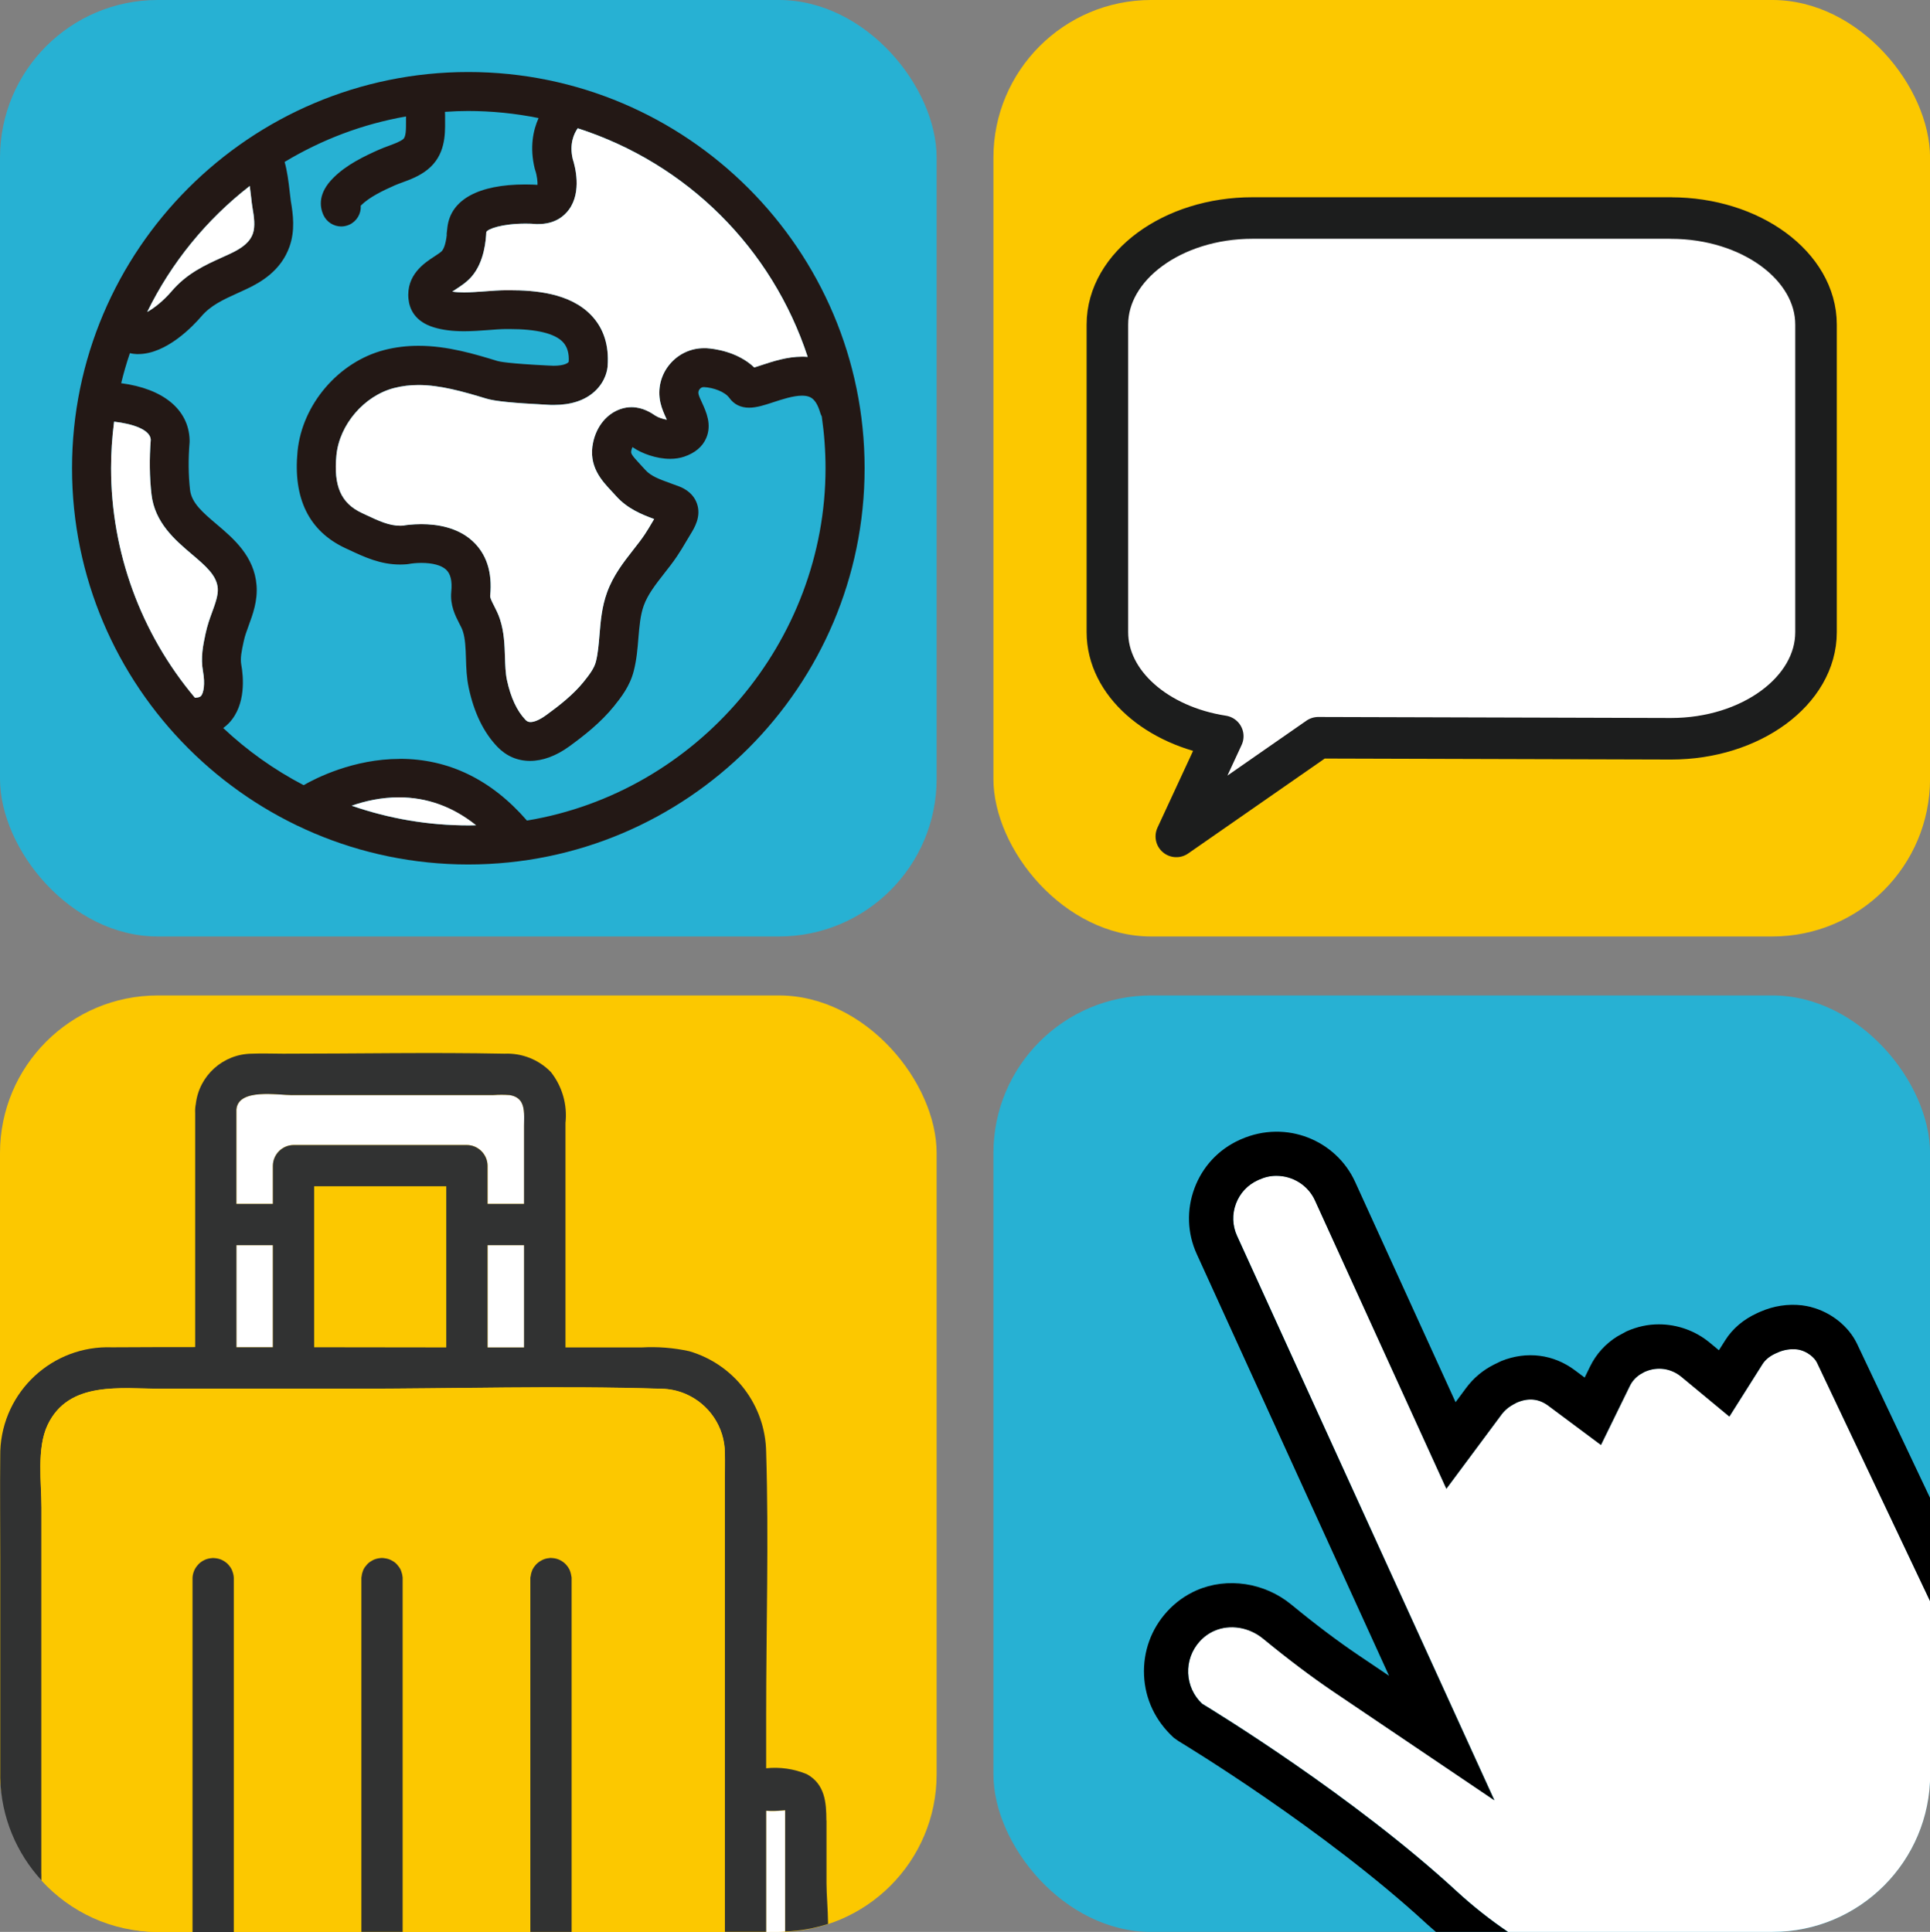 <?xml version="1.0" encoding="UTF-8"?><svg id="_レイヤー_2" xmlns="http://www.w3.org/2000/svg" viewBox="0 0 343.25 343.64"><rect x="0" y="0" width="343.25" height="343.64" fill="#808080" stroke="none"/><defs><style>.cls-1,.cls-2{fill:none;}.cls-1,.cls-3,.cls-4,.cls-5,.cls-6,.cls-7,.cls-8{stroke-width:0px;}.cls-2{stroke:#1c1d1d;stroke-linejoin:round;stroke-width:7.39px;}.cls-4{fill:#27b1d3;}.cls-5{fill:#313232;}.cls-6{fill:#231815;}.cls-7{fill:#fff;}.cls-8{fill:#fcc800;}</style></defs><g id="_レイヤー_1-2"><rect class="cls-4" y="0" width="166.58" height="166.58" rx="28.05" ry="28.05"/><rect class="cls-8" x="176.68" y="0" width="166.58" height="166.58" rx="28.05" ry="28.05"/><rect class="cls-8" x="0" y="177.07" width="166.58" height="166.58" rx="28.05" ry="28.05"/><rect class="cls-4" x="176.68" y="177.07" width="166.58" height="166.58" rx="28.05" ry="28.05"/><path class="cls-6" d="m83.29,153.77c-38.86,0-70.48-31.62-70.48-70.48S44.43,12.81,83.29,12.81s70.48,31.62,70.48,70.48-31.62,70.48-70.48,70.48Zm-20.76-10.45c6.68,2.32,13.65,3.5,20.76,3.5.45,0,.9,0,1.35-.02-4.11-3.3-8.72-4.97-13.72-4.97-3.18,0-6.07.67-8.4,1.49Zm8.59-8.34c8.67,0,16.27,3.69,22.6,10.98,30.32-5.03,53.1-31.85,53.1-62.68,0-3.06-.23-6.16-.67-9.21-.12-.21-.21-.43-.27-.64-.43-1.47-1-2.37-1.74-2.75-.38-.2-.88-.3-1.49-.3-1.59,0-3.57.66-5.16,1.18-1.43.47-2.9.96-4.26.96-1.49,0-2.68-.58-3.51-1.73-.83-1.15-2.89-1.84-4.48-1.93,0,0-.02,0-.03,0-.26,0-.51.04-.76.34-.22.25-.29.57-.22.89.08.37.36.98.61,1.51.76,1.66,1.79,3.92.76,6.32-.66,1.54-1.99,2.66-3.94,3.32-.75.25-1.58.38-2.48.38-2.49,0-5.07-.99-6.52-1.98-.06-.04-.12-.08-.17-.11-.07.14-.15.34-.2.57-.11.5-.14.67,1.56,2.49.31.33.62.66.93,1.01.98,1.1,2.51,1.65,4.43,2.35.54.2,1.09.39,1.63.6,2,.79,2.81,2.11,3.13,3.08.76,2.27-.46,4.25-1.18,5.43l-.72,1.2c-.55.94-1.09,1.84-1.68,2.71-.72,1.07-1.52,2.09-2.29,3.07-1.5,1.92-2.9,3.71-3.61,5.68-.61,1.7-.77,3.66-.95,5.74-.15,1.9-.31,3.85-.82,5.86-.69,2.76-2.32,4.79-3.51,6.28-2.35,2.92-5.34,5.26-7.97,7.17-2.32,1.69-4.73,2.58-6.97,2.58s-4.23-.87-5.8-2.5c-2.45-2.55-4.16-6.07-5.1-10.48-.39-1.82-.45-3.58-.5-5.28-.06-1.78-.11-3.45-.56-4.83-.14-.43-.38-.89-.63-1.37-.7-1.37-1.65-3.23-1.42-5.63.19-1.91-.12-3.2-.94-3.95-.84-.76-2.39-1.18-4.38-1.18-.93,0-1.76.1-2.22.19l-.39.05c-.39.03-.78.05-1.16.05-3.53,0-6.36-1.33-9.09-2.61l-.65-.3c-6.47-3.02-9.33-8.82-8.51-17.24.82-8.35,7.32-15.93,15.47-18.02,1.91-.49,3.95-.74,6.05-.74,5.17,0,10.1,1.5,14.05,2.71.33.1,1.93.45,8.98.8,0,0,.8.04,1,.04,1.96,0,2.61-.53,2.68-.71.09-1.46-.24-2.65-1.02-3.49-1.46-1.55-4.67-2.33-9.56-2.33h-.56c-.99.01-2.06.09-3.19.18-1.37.1-2.81.21-4.26.21-2.08,0-3.83-.22-5.36-.68-3.45-1.04-4.37-3.32-4.55-5.05-.43-4.3,2.85-6.43,4.62-7.58.48-.31,1.13-.74,1.34-.98.16-.18.65-.9.86-2.94h-.04s.15-1.31.15-1.31c.61-4.88,5.53-7.57,13.85-7.57.95,0,1.72.04,2.17.07.02-.52-.07-1.59-.41-2.61l-.09-.3c-.92-3.78-.28-6.8.69-8.97-4.15-.84-8.36-1.26-12.53-1.26-1.31,0-2.66.05-4.12.15.02.46.03.91.02,1.34v.32c.02,2.41.04,6.08-3.11,8.61-1.44,1.16-3.09,1.77-4.42,2.26-.54.2-.99.36-1.42.55-2.12.94-4.5,2.07-6,3.56-.02.02-.03.03-.05.05.09,1.4-.69,2.77-2.02,3.38-.46.21-.95.32-1.45.32-1.35,0-2.59-.79-3.16-2.02-.7-1.53-.97-3.93,1.78-6.65,2.33-2.32,5.39-3.78,8.07-4.98.59-.26,1.21-.49,1.83-.72.99-.37,1.92-.71,2.49-1.16.49-.39.52-1.61.51-3.16,0,0,0-.73,0-.88-7.64,1.34-14.89,4.06-21.59,8.09.45,1.57.7,3.48.92,5.45.08.68.13,1.16.18,1.49.42,2.43.78,5.26-.23,8.12-1.5,4.28-5.11,6.37-7.69,7.57l-1.39.64c-2.75,1.25-4.92,2.23-6.64,4.25-1.34,1.56-6.1,6.66-11.19,6.66h-.28c-.41-.02-.81-.07-1.2-.16-.59,1.73-1.11,3.52-1.55,5.34,7.48.98,12,4.68,12.17,10.07v.41c-.25,2.98-.22,5.85.08,8.5.27,2.32,2.24,4,4.74,6.12,2.99,2.53,6.7,5.69,7.09,10.89.21,2.72-.68,5.15-1.4,7.11-.35.97-.69,1.88-.86,2.71l-.06.26c-.34,1.59-.61,2.84-.4,4,.37,2.03.9,7.11-2.17,10.36-.31.33-.66.63-1.04.91,4.27,4.02,9.07,7.43,14.3,10.16,2.15-1.24,8.87-4.67,17.08-4.67Zm3.83-41.75c2.63,0,6.34.51,9.04,2.96,2.53,2.29,3.61,5.58,3.19,9.78-.03.35.25.93.69,1.78.36.71.76,1.49,1.05,2.39.75,2.3.82,4.56.89,6.74.05,1.46.09,2.84.35,4.07.67,3.12,1.78,5.51,3.32,7.11.24.25.51.37.87.37.71,0,1.7-.44,2.81-1.25,2.26-1.64,4.81-3.63,6.63-5.89,1.06-1.32,1.9-2.43,2.2-3.63.36-1.44.49-3.02.63-4.7.2-2.46.41-4.99,1.34-7.57,1.09-3.02,2.91-5.35,4.67-7.6.74-.94,1.41-1.8,2.01-2.69.46-.68.92-1.46,1.36-2.21.12-.21.23-.4.34-.57-2.21-.81-4.76-1.85-6.75-4.07-.28-.31-.55-.6-.81-.88-1.77-1.89-4.2-4.47-3.29-8.7.62-2.88,2.45-5.1,4.91-5.93.63-.21,1.27-.32,1.92-.32,2.02,0,3.57,1.06,4.24,1.51.46.31,1.31.6,2.03.72-.02-.05-.05-.1-.06-.14-.39-.85-.83-1.81-1.07-2.87-.56-2.46.06-4.98,1.69-6.9,1.51-1.78,3.7-2.81,6.02-2.81h.46c1.27.08,5.47.54,8.52,3.43.38-.12.79-.25,1.14-.37,2.09-.69,4.66-1.55,7.36-1.55.34,0,.67.01,1,.04-6.35-19.35-21.47-34.41-40.9-40.67-.64.9-1.53,2.74-.89,5.47.4,1.22,1.65,5.81-.66,8.98-.86,1.18-2.5,2.59-5.48,2.59h-.37c-.58-.06-1.2-.08-1.84-.08-4.27,0-6.8.96-7.02,1.5-.07,1.31-.3,5.25-2.61,7.92-.85.98-1.89,1.66-2.81,2.26-.24.16-.45.3-.63.42.62.09,1.31.13,2.11.13,1.22,0,2.5-.1,3.76-.19,1.21-.09,2.45-.18,3.64-.19h.71c4.42,0,10.74.46,14.55,4.51,2.16,2.29,3.12,5.3,2.86,8.94-.02.4-.22,2.66-2.34,4.58-1.74,1.58-4.19,2.38-7.28,2.38-.32,0-.65,0-.99-.03l-.33-.02c-5.93-.3-9.12-.62-10.66-1.09-4.17-1.27-8.23-2.41-12.03-2.41-1.52,0-2.93.17-4.33.53-5.33,1.36-9.75,6.51-10.28,11.97-.53,5.47.82,8.54,4.54,10.27l.66.31c2.32,1.09,4.15,1.95,6.16,1.95.16,0,.33,0,.49-.02.33-.07,1.62-.26,3.25-.26Zm-54.66-18.22c-.36,2.75-.54,5.52-.54,8.27,0,14.91,5.29,29.38,14.91,40.82.52,0,.9-.11,1.07-.29.49-.52.77-2.17.38-4.35-.46-2.52.02-4.75.44-6.72.33-1.54.76-2.73,1.18-3.87.56-1.54,1.09-2.99,1-4.21-.17-2.31-2.15-3.99-4.65-6.11-2.92-2.48-6.56-5.57-7.14-10.62-.35-3.06-.39-6.34-.13-9.74-.12-1.8-3.26-2.82-6.52-3.19Zm24.13-41.94c-7.72,5.99-13.97,13.67-18.24,22.41,1.28-.7,2.93-2.03,4.34-3.68,2.73-3.2,5.95-4.65,9.06-6.06l1.32-.6c2.36-1.1,3.57-2.17,4.07-3.58.45-1.29.22-3-.07-4.64-.08-.45-.16-1.12-.24-1.89-.04-.4-.13-1.15-.24-1.95Z"/><path class="cls-7" d="m62.57,143.32c6.68,2.32,13.65,3.5,20.76,3.5.45,0,.9,0,1.35-.02-4.11-3.3-8.72-4.97-13.72-4.97-3.18,0-6.07.67-8.4,1.49Zm12.38-50.08c2.63,0,6.34.51,9.04,2.96,2.53,2.29,3.61,5.58,3.19,9.78-.03.35.25.93.69,1.78.36.71.76,1.49,1.05,2.39.75,2.3.82,4.56.89,6.74.05,1.46.09,2.84.35,4.07.67,3.12,1.78,5.51,3.32,7.11.24.25.51.37.87.37.71,0,1.7-.44,2.81-1.25,2.26-1.64,4.81-3.63,6.63-5.89,1.06-1.32,1.9-2.43,2.2-3.63.36-1.44.49-3.02.63-4.7.2-2.46.41-4.99,1.34-7.57,1.09-3.02,2.91-5.35,4.67-7.6.74-.94,1.41-1.8,2.01-2.69.46-.68.92-1.46,1.36-2.21.12-.21.23-.4.34-.57-2.21-.81-4.76-1.85-6.75-4.07-.28-.31-.55-.6-.81-.88-1.77-1.89-4.2-4.47-3.29-8.7.62-2.88,2.45-5.1,4.91-5.93.63-.21,1.27-.32,1.92-.32,2.02,0,3.57,1.06,4.24,1.51.46.31,1.31.6,2.03.72-.02-.05-.05-.1-.06-.14-.39-.85-.83-1.81-1.07-2.87-.56-2.46.06-4.98,1.69-6.9,1.51-1.78,3.7-2.81,6.02-2.81h.46c1.27.08,5.47.54,8.52,3.43.38-.12.79-.25,1.14-.37,2.09-.69,4.66-1.55,7.36-1.55.34,0,.67.01,1,.04-6.35-19.35-21.47-34.41-40.9-40.67-.64.9-1.53,2.74-.89,5.47.4,1.22,1.65,5.81-.66,8.98-.86,1.18-2.5,2.59-5.48,2.59h-.37c-.58-.06-1.2-.08-1.84-.08-4.27,0-6.8.96-7.02,1.5-.07,1.31-.3,5.25-2.61,7.92-.85.98-1.89,1.66-2.81,2.26-.24.16-.45.3-.63.42.62.09,1.31.13,2.11.13,1.22,0,2.5-.1,3.76-.19,1.21-.09,2.45-.18,3.64-.19h.71c4.42,0,10.74.46,14.55,4.51,2.16,2.29,3.12,5.3,2.86,8.94-.02.4-.22,2.66-2.34,4.58-1.74,1.58-4.19,2.38-7.28,2.38-.32,0-.65,0-.99-.03l-.33-.02c-5.93-.3-9.12-.62-10.66-1.09-4.17-1.27-8.23-2.41-12.03-2.41-1.52,0-2.93.17-4.33.53-5.33,1.36-9.75,6.51-10.28,11.97-.53,5.47.82,8.54,4.54,10.27l.66.31c2.32,1.09,4.15,1.95,6.16,1.95.16,0,.33,0,.49-.02.33-.07,1.62-.26,3.25-.26Zm-54.66-18.22c-.36,2.75-.54,5.52-.54,8.27,0,14.91,5.29,29.38,14.91,40.82.52,0,.9-.11,1.07-.29.49-.52.77-2.17.38-4.35-.46-2.52.02-4.75.44-6.72.33-1.54.76-2.73,1.18-3.87.56-1.54,1.09-2.99,1-4.21-.17-2.31-2.15-3.99-4.65-6.11-2.92-2.48-6.56-5.57-7.14-10.62-.35-3.06-.39-6.34-.13-9.74-.12-1.8-3.26-2.82-6.52-3.19Zm24.13-41.94c-7.72,5.99-13.97,13.67-18.24,22.41,1.28-.7,2.93-2.03,4.34-3.68,2.73-3.2,5.95-4.65,9.06-6.06l1.32-.6c2.36-1.1,3.57-2.17,4.07-3.58.45-1.29.22-3-.07-4.64-.08-.45-.16-1.12-.24-1.89-.04-.4-.13-1.15-.24-1.95Z"/><path class="cls-1" d="m36.46,277.43c.37-.16.77-.25,1.19-.28-.42.03-.82.12-1.19.28Z"/><path class="cls-1" d="m38.07,277.13c-.06,0-.12.01-.18.01.1,0,.19,0,.29.02-.04,0-.07-.02-.11-.03Z"/><path class="cls-1" d="m35.34,278.17c.29-.28.62-.5.98-.68-.36.17-.7.4-.98.68Z"/><path class="cls-1" d="m39.33,277.42c.06.02.11.05.16.08-.06-.03-.11-.06-.16-.08Z"/><path class="cls-1" d="m41.24,279.27s.02.06.03.09c-.01-.03-.02-.06-.03-.09Z"/><path class="cls-1" d="m40.46,278.17s.07.07.1.11c-.04-.04-.06-.08-.1-.11Z"/><path class="cls-1" d="m34.56,279.28c.17-.38.41-.71.7-1.01-.28.3-.52.63-.7,1.01Z"/><polygon class="cls-1" points="42.04 221.49 48.53 221.49 48.53 221.49 42.04 221.49 42.04 232.99 42.04 221.49"/><path class="cls-1" d="m55.87,239.65c7.83.02,15.67.03,23.5.03v-28.67h-23.5v28.64Z"/><polygon class="cls-1" points="86.72 221.49 93.21 221.49 93.21 221.49 86.72 221.49 86.72 239.69 86.72 239.69 86.72 221.49"/><path class="cls-1" d="m8.46,253.48c3.75-7.91,13.04-6.44,20.21-6.44h33.63c18.39,0,36.88-.58,55.26,0,1.56.02,3.05.35,4.4.94-1.35-.59-2.84-.92-4.41-.94-18.38-.58-36.88,0-55.26,0H28.67c-7.17,0-16.46-1.48-20.21,6.44-1.97,4.16-1.09,10.25-1.09,14.71v66.31s0,0,0,0v-66.32c0-4.45-.88-10.55,1.09-14.71Z"/><path class="cls-1" d="m34.54,279.35c-.17.4-.28.83-.3,1.28v63.01h0v-63.01c.02-.46.13-.89.3-1.28Z"/><path class="cls-1" d="m138.53,177.07H28.05C12.56,177.07,0,189.63,0,205.12v110.48c0,.23.03.46.04.69v-39.38c0-5.98-.06-11.96,0-17.93,0-.3,0-.59.01-.89.4-10.57,9.3-18.81,19.87-18.41,4.93-.03,9.86-.04,14.79-.04v-41.67c-.02-.52.01-1.05.11-1.56.58-5.07,4.84-8.91,9.94-8.96,1.86-.08,3.75,0,5.62,0,13.12,0,26.24-.26,39.35,0,3.09-.14,6.09,1.05,8.25,3.27,2.02,2.56,2.95,5.82,2.59,9.06v39.92h13.55c2.84-.16,5.69.06,8.46.67,8.02,2.33,13.57,9.63,13.68,17.99.48,15.55,0,31.18,0,46.73v9.47c2.46-.27,4.95.09,7.24,1.05,3.21,1.78,3.47,5,3.47,8.24v11.22c0,1.92.25,4.53.28,7.2,11.22-3.67,19.33-14.21,19.33-26.65v-110.48c0-15.49-12.56-28.05-28.05-28.05Z"/><path class="cls-1" d="m139.11,322.07c.17-.02.34-.03.51-.04h0c-.17,0-.34,0-.52.03-.95.1-1.91.12-2.86.05v21.54h0v-21.53c.95.07,1.91.05,2.86-.05Z"/><path class="cls-1" d="m85.63,204.76c.66.66,1.08,1.57,1.09,2.58v6.8h0v-6.8c-.01-1.01-.43-1.92-1.09-2.58Z"/><path class="cls-1" d="m42.04,197.36c.31-3.84,7.35-2.57,9.9-2.57h35.8c.96-.07,1.93-.07,2.89,0h0,0c1.12.18,1.77.68,2.13,1.35-.36-.67-1.01-1.17-2.13-1.35-.96-.07-1.93-.07-2.89,0h-35.8c-2.55,0-9.59-1.26-9.9,2.57v10.63s0-10.63,0-10.63Z"/><path class="cls-1" d="m69.35,277.42c.08.03.15.07.23.11-.08-.04-.15-.08-.23-.11Z"/><path class="cls-1" d="m95.48,278.13c.26-.24.55-.44.86-.59-.31.16-.61.35-.86.59Z"/><path class="cls-1" d="m94.72,279.16c.14-.28.33-.54.54-.78-.21.24-.39.49-.54.78Z"/><path class="cls-1" d="m64.3,280.49c.03-.36.12-.71.24-1.03-.13.33-.21.67-.24,1.03Z"/><path class="cls-1" d="m94.37,280.37c.03-.29.1-.56.19-.82-.1.26-.16.54-.19.82Z"/><path class="cls-1" d="m96.58,277.42c.35-.15.73-.24,1.13-.27-.4.03-.78.12-1.13.27Z"/><path class="cls-1" d="m99.38,277.41c.09.04.18.09.27.13-.09-.05-.18-.09-.27-.13Z"/><path class="cls-1" d="m100.49,278.12c.09.08.17.18.25.27-.08-.09-.16-.19-.25-.27Z"/><path class="cls-1" d="m71.62,280.63c0-.05-.03-.1-.04-.15,0,.05.02.1.02.15v63.01h.01v-63.01Z"/><path class="cls-1" d="m98.16,277.13c-.07,0-.13.01-.19.01.11,0,.21,0,.31.02-.04,0-.08-.03-.12-.03Z"/><path class="cls-1" d="m65.41,278.15c.27-.26.58-.47.92-.63-.34.17-.65.37-.92.63Z"/><path class="cls-1" d="m68.12,277.13c-.06,0-.12.01-.19.01.1,0,.2,0,.3.02-.04,0-.08-.03-.12-.03Z"/><path class="cls-1" d="m101.24,279.13c.07.14.12.28.17.43-.05-.15-.1-.29-.17-.43Z"/><path class="cls-1" d="m64.63,279.24c.16-.34.38-.64.63-.91-.25.27-.47.57-.63.91Z"/><path class="cls-1" d="m70.47,278.14c.07.06.12.13.18.2-.06-.07-.12-.14-.18-.2Z"/><path class="cls-1" d="m66.52,277.42c.36-.15.75-.24,1.16-.27-.41.03-.8.12-1.16.27Z"/><path class="cls-1" d="m71.26,279.23c.04.08.06.16.09.24-.03-.08-.05-.16-.09-.24Z"/><path class="cls-1" d="m101.67,280.63c0-.1-.05-.18-.06-.27.01.09.04.18.04.27v63.01h.02v-63.01Z"/><path class="cls-7" d="m139.62,322.03c-.17,0-.34.01-.51.04-.95.1-1.91.12-2.86.05v21.53h2.27c.37,0,.73-.04,1.1-.06v-21.56Z"/><rect class="cls-7" x="86.72" y="221.49" width="6.49" height="18.2"/><polygon class="cls-7" points="42.04 232.99 42.05 239.65 48.53 239.65 48.53 221.49 42.04 221.49 42.04 232.99"/><path class="cls-7" d="m90.64,194.79c-.96-.07-1.93-.07-2.89,0h-35.8c-2.55,0-9.59-1.26-9.9,2.57v16.78h6.49v-6.8c.03-2.02,1.66-3.65,3.67-3.67h30.84c1.01.01,1.92.43,2.58,1.09.66.66,1.08,1.57,1.09,2.58v6.8h6.49v-13.86c0-1.44.16-3.04-.44-4.15-.36-.67-1.01-1.16-2.13-1.35Z"/><path class="cls-5" d="m146.97,323.83c0-3.23-.26-6.46-3.47-8.24-2.29-.95-4.78-1.31-7.24-1.05v-9.47c0-15.55.48-31.18,0-46.73-.11-8.35-5.66-15.65-13.68-17.99-2.78-.61-5.63-.83-8.46-.67h-13.55v-39.92c.36-3.24-.57-6.5-2.59-9.06-2.16-2.22-5.16-3.41-8.25-3.27-13.1-.26-26.23,0-39.35,0-1.86,0-3.75-.08-5.62,0-5.1.06-9.36,3.9-9.94,8.96-.1.51-.14,1.04-.11,1.56v41.67c-4.93,0-9.86.01-14.79.04-10.57-.4-19.46,7.84-19.87,18.41-.01.3-.02.59-.01.89-.06,5.98,0,11.96,0,17.93v39.38c.17,7.02,2.92,13.38,7.34,18.21v-66.31c0-4.46-.88-10.55,1.09-14.71,3.75-7.92,13.04-6.44,20.21-6.44h33.63c18.39,0,36.88-.58,55.26,0,1.57.02,3.05.35,4.41.94,4.06,1.76,6.91,5.79,6.94,10.49.04,1.47,0,2.94,0,4.42v80.76h7.34v-21.54c.95.07,1.91.05,2.86-.05.17-.02.34-.03.52-.04h0v21.57c2.65-.1,5.21-.56,7.63-1.35-.03-2.67-.28-5.28-.28-7.2v-11.22ZM51.94,194.79h35.8c.96-.07,1.93-.07,2.89,0,1.13.18,1.77.68,2.13,1.35.6,1.11.44,2.71.44,4.15v13.86h-6.49v-6.8c-.01-1.01-.43-1.92-1.09-2.58-.66-.66-1.57-1.08-2.58-1.09h-30.84c-2.02.03-3.64,1.66-3.67,3.67v6.8h-6.49v-6.15s0-10.63,0-10.63c.31-3.84,7.35-2.57,9.9-2.57Zm-3.41,26.7h0v18.16h-6.48v-6.66s0-11.5,0-11.5h6.49Zm30.84,18.19c-7.83,0-15.67-.01-23.5-.03v-28.64h23.5v28.67Zm7.34-18.19h6.49v18.2h-6.49v-18.2Z"/><path class="cls-8" d="m128.91,262.89c0-1.47.04-2.95,0-4.42-.03-4.7-2.88-8.73-6.94-10.49-1.35-.59-2.84-.92-4.4-.94-18.38-.58-36.88,0-55.26,0H28.67c-7.17,0-16.45-1.47-20.21,6.44-1.97,4.16-1.09,10.26-1.09,14.71v66.32c5.13,5.6,12.48,9.14,20.67,9.14h6.18v-63.01c.02-.46.13-.89.3-1.28.01-.02.02-.05.03-.08.17-.38.41-.71.7-1.01.03-.03.05-.06.08-.09.29-.28.62-.5.98-.68.05-.02.09-.05.14-.07.37-.16.77-.25,1.19-.28.03,0,.06-.02.09-.02.05,0,.1,0,.15,0,.06,0,.12-.01.18-.01.04,0,.07.02.11.03.41.03.79.12,1.16.27.06.02.11.05.16.08.35.17.68.39.96.66.04.04.07.07.1.11.28.29.51.62.68.99.01.03.02.06.03.09.17.4.28.82.3,1.28v63.01h22.69v-63.01c0-.05.03-.09.03-.14.03-.37.12-.71.24-1.03.03-.07.05-.15.08-.22.16-.34.38-.64.63-.91.06-.06.1-.12.16-.18.27-.26.58-.46.92-.63.07-.03.13-.07.19-.09.36-.15.75-.24,1.16-.27.03,0,.06-.02.1-.02.05,0,.1,0,.15,0,.06,0,.12-.01.19-.01.04,0,.08.03.12.03.39.03.77.12,1.12.27.08.03.15.07.23.11.33.16.63.36.89.61.07.06.12.13.18.2.24.27.46.56.61.89.04.08.05.16.09.24.12.32.21.66.24,1.02,0,.05.03.1.04.15v63.01h22.68v-63.01c0-.09.05-.17.06-.26.03-.29.1-.56.19-.82.05-.13.09-.26.15-.39.14-.29.33-.54.54-.78.08-.09.14-.17.23-.25.25-.24.55-.43.86-.59.08-.04.16-.08.24-.12.35-.15.73-.24,1.13-.27.03,0,.06-.02.1-.02.05,0,.1,0,.16,0,.06,0,.13-.01.19-.01.04,0,.08.03.12.03.39.03.75.12,1.1.26.1.04.18.09.27.13.3.16.59.34.83.58.09.09.16.18.25.27.2.23.37.47.51.74.07.14.12.28.17.43.09.26.16.52.19.8.01.09.06.17.06.27v63.01h27.24v-57.15s0-23.61,0-23.61Z"/><path class="cls-5" d="m41.28,279.36s-.02-.06-.03-.09c-.17-.37-.41-.7-.68-.99-.03-.04-.06-.08-.1-.11-.28-.27-.61-.49-.96-.66-.05-.03-.11-.06-.16-.08-.36-.15-.75-.24-1.16-.27-.1,0-.19-.02-.29-.02-.05,0-.1-.01-.15,0-.03,0-.06.02-.09.02-.42.03-.82.12-1.19.28-.05.02-.09.04-.14.07-.36.17-.7.4-.98.68-.03.03-.06.06-.08.09-.28.3-.52.63-.7,1.01-.01.02-.02.05-.03.08-.17.4-.28.83-.3,1.28v63.01h7.34v-63.01c-.02-.45-.13-.88-.3-1.28Z"/><path class="cls-5" d="m71.59,280.49c-.03-.36-.12-.7-.24-1.02-.03-.08-.05-.16-.09-.24-.16-.33-.37-.62-.61-.89-.06-.07-.12-.14-.18-.2-.26-.25-.56-.45-.89-.61-.07-.04-.15-.08-.23-.11-.35-.15-.73-.23-1.12-.27-.1,0-.2-.02-.3-.02-.05,0-.1-.01-.15,0-.03,0-.06.02-.1.02-.41.03-.8.12-1.16.27-.07.03-.13.06-.19.09-.34.17-.65.38-.92.63-.06.06-.11.12-.16.18-.25.27-.47.57-.63.91-.03.07-.05.15-.08.22-.13.33-.21.67-.24,1.03,0,.05-.03.09-.03.14v63.01h7.34v-63.01c0-.05-.02-.1-.02-.15Z"/><path class="cls-5" d="m101.61,280.36c-.03-.28-.1-.55-.19-.8-.05-.15-.1-.29-.17-.43-.14-.27-.31-.51-.51-.74-.08-.09-.16-.19-.25-.27-.25-.23-.53-.42-.83-.58-.09-.05-.18-.09-.27-.13-.34-.14-.71-.23-1.1-.26-.1,0-.21-.02-.31-.02-.05,0-.1-.01-.16,0-.04,0-.06.02-.1.02-.4.03-.78.12-1.13.27-.08.03-.16.08-.24.12-.32.16-.61.36-.86.59-.08.08-.15.17-.23.25-.21.24-.39.49-.54.78-.06.13-.1.25-.15.39-.1.26-.16.54-.19.82-.01.09-.06.17-.06.26v63.01h7.34v-63.01c0-.09-.03-.18-.04-.27Z"/><path class="cls-1" d="m253.76,342.23c-18.3-16.86-43.11-31.89-44.15-32.52l-.85-.6c-3.29-3.01-5.11-6.9-5.3-11.11-.19-4.22,1.27-8.25,4.12-11.37,1.49-1.63,3.25-2.89,5.24-3.76,5.43-2.38,12.07-1.38,16.83,2.54,4.24,3.49,8.26,6.52,11.95,9.01l5.43,3.66-34.19-75.01c-1.7-3.72-1.84-7.88-.41-11.72,1.43-3.84,4.27-6.88,7.99-8.58l.29-.13c8.09-3.55,16.94.23,20.29,7.59l17.86,39.18,1.86-2.51c1.34-1.8,3.04-3.22,5.05-4.22l1.22-.59c4.58-1.84,9.31-1.17,13.05,1.61l1.78,1.33.98-2c1.07-2.18,2.74-4.03,4.84-5.33l1.63-.89c1.95-.85,3.8-1.25,5.75-1.25,3.3,0,6.52,1.16,9.06,3.27l1.62,1.34,1.12-1.77c1.32-2.09,3.25-3.72,5.72-4.85l.51-.23c2.41-1.05,4.94-1.43,7.43-1.14.55.06,1.08.16,1.6.3,3.55.91,6.68,3.4,8.17,6.5l12.99,27.42v-61.29c0-15.49-12.56-28.05-28.05-28.05h-110.48c-15.49,0-28.05,12.56-28.05,28.05v110.48c0,15.49,12.56,28.05,28.05,28.05h50.65c-.54-.47-1.09-.93-1.62-1.42Z"/><path class="cls-7" d="m320.14,240.11c-.18-.05-.37-.08-.56-.1-1.07-.12-2.25.05-3.33.52l-.45.2c-1.05.48-1.83,1.11-2.32,1.89l-5.9,9.34-8.51-7.05c-1.81-1.5-4.21-1.93-6.55-.91l-.72.4c-.84.52-1.5,1.25-1.92,2.1l-5.14,10.51-9.38-6.99c-1.62-1.21-3.46-1.47-5.63-.53l-.25.14c-1.09.55-1.84,1.18-2.43,1.97l-9.81,13.2-23.38-51.31c-1.2-2.64-3.89-4.35-6.85-4.35-1.05,0-2,.21-3.07.68l-.24.11c-1.81.82-3.19,2.31-3.88,4.17-.7,1.87-.63,3.89.19,5.7l45.77,100.42-28.57-19.29c-3.89-2.63-8.11-5.81-12.54-9.45-2.51-2.07-5.9-2.62-8.68-1.41-.98.43-1.85,1.05-2.59,1.86-1.43,1.56-2.16,3.59-2.07,5.71.09,2.07.97,3.98,2.47,5.4,2.13,1.29,26.87,16.41,45.31,33.4,2.85,2.62,5.91,5.04,9.1,7.2h47.02c15.49,0,28.05-12.56,28.05-28.05v-30.8l-20.1-42.41c-.47-.98-1.74-1.94-3.02-2.26Z"/><path class="cls-3" d="m322.09,232.49c-.53-.13-1.06-.23-1.6-.3-2.49-.29-5.02.09-7.43,1.14l-.51.23c-2.48,1.13-4.4,2.76-5.72,4.85l-1.12,1.77-1.62-1.34c-2.54-2.11-5.76-3.27-9.06-3.27-1.95,0-3.8.39-5.75,1.25l-1.63.89c-2.1,1.3-3.77,3.14-4.84,5.33l-.98,2-1.78-1.33c-3.75-2.79-8.48-3.45-13.05-1.61l-1.22.59c-2.02,1-3.72,2.42-5.05,4.22l-1.86,2.51-17.86-39.18c-3.35-7.36-12.2-11.13-20.29-7.59l-.29.13c-3.72,1.69-6.56,4.74-7.99,8.58-1.43,3.84-1.29,8,.41,11.72l34.19,75.01-5.43-3.66c-3.69-2.49-7.71-5.52-11.95-9.01-4.76-3.92-11.4-4.91-16.83-2.54-1.99.87-3.76,2.14-5.24,3.76-2.85,3.11-4.31,7.15-4.12,11.37.19,4.22,2.01,8.1,5.3,11.11l.85.6c1.05.63,25.86,15.66,44.15,32.52.53.49,1.08.95,1.62,1.42h12.81c-3.19-2.17-6.25-4.58-9.1-7.2-18.44-16.99-43.18-32.11-45.31-33.4-1.5-1.42-2.37-3.33-2.47-5.4-.09-2.12.64-4.14,2.07-5.71.74-.81,1.61-1.43,2.59-1.86,2.77-1.21,6.16-.66,8.68,1.41,4.43,3.64,8.65,6.82,12.54,9.45l28.57,19.29-45.77-100.42c-.82-1.81-.89-3.83-.19-5.7.7-1.87,2.08-3.35,3.88-4.17l.24-.11c1.07-.47,2.02-.68,3.07-.68,2.95,0,5.64,1.71,6.85,4.35l23.38,51.31,9.81-13.2c.59-.79,1.34-1.42,2.43-1.97l.25-.14c2.17-.94,4.01-.67,5.63.53l9.38,6.99,5.14-10.51c.42-.86,1.08-1.58,1.92-2.1l.72-.4c2.33-1.02,4.74-.59,6.55.91l8.51,7.05,5.9-9.34c.49-.77,1.27-1.41,2.32-1.89l.45-.2c1.07-.47,2.26-.64,3.33-.52.19.02.38.06.56.1,1.28.33,2.55,1.29,3.02,2.26l20.1,42.41v-18.38l-12.99-27.42c-1.49-3.1-4.62-5.59-8.17-6.5Z"/><path class="cls-7" d="m297.19,38.78h-74.45c-14.18,0-25.79,8.53-25.79,18.95v54.72c0,9.09,8.85,16.71,20.52,18.51l-8.26,17.82,25.24-17.55,62.74.18c14.18,0,25.79-8.53,25.79-18.95v-54.72c0-10.42-11.6-18.95-25.79-18.95Z"/><path class="cls-2" d="m297.19,38.78h-74.45c-14.18,0-25.79,8.53-25.79,18.95v54.72c0,9.09,8.85,16.71,20.52,18.51l-8.26,17.82,25.24-17.55,62.74.18c14.18,0,25.79-8.53,25.79-18.95v-54.72c0-10.42-11.6-18.95-25.79-18.95Z"/></g></svg>